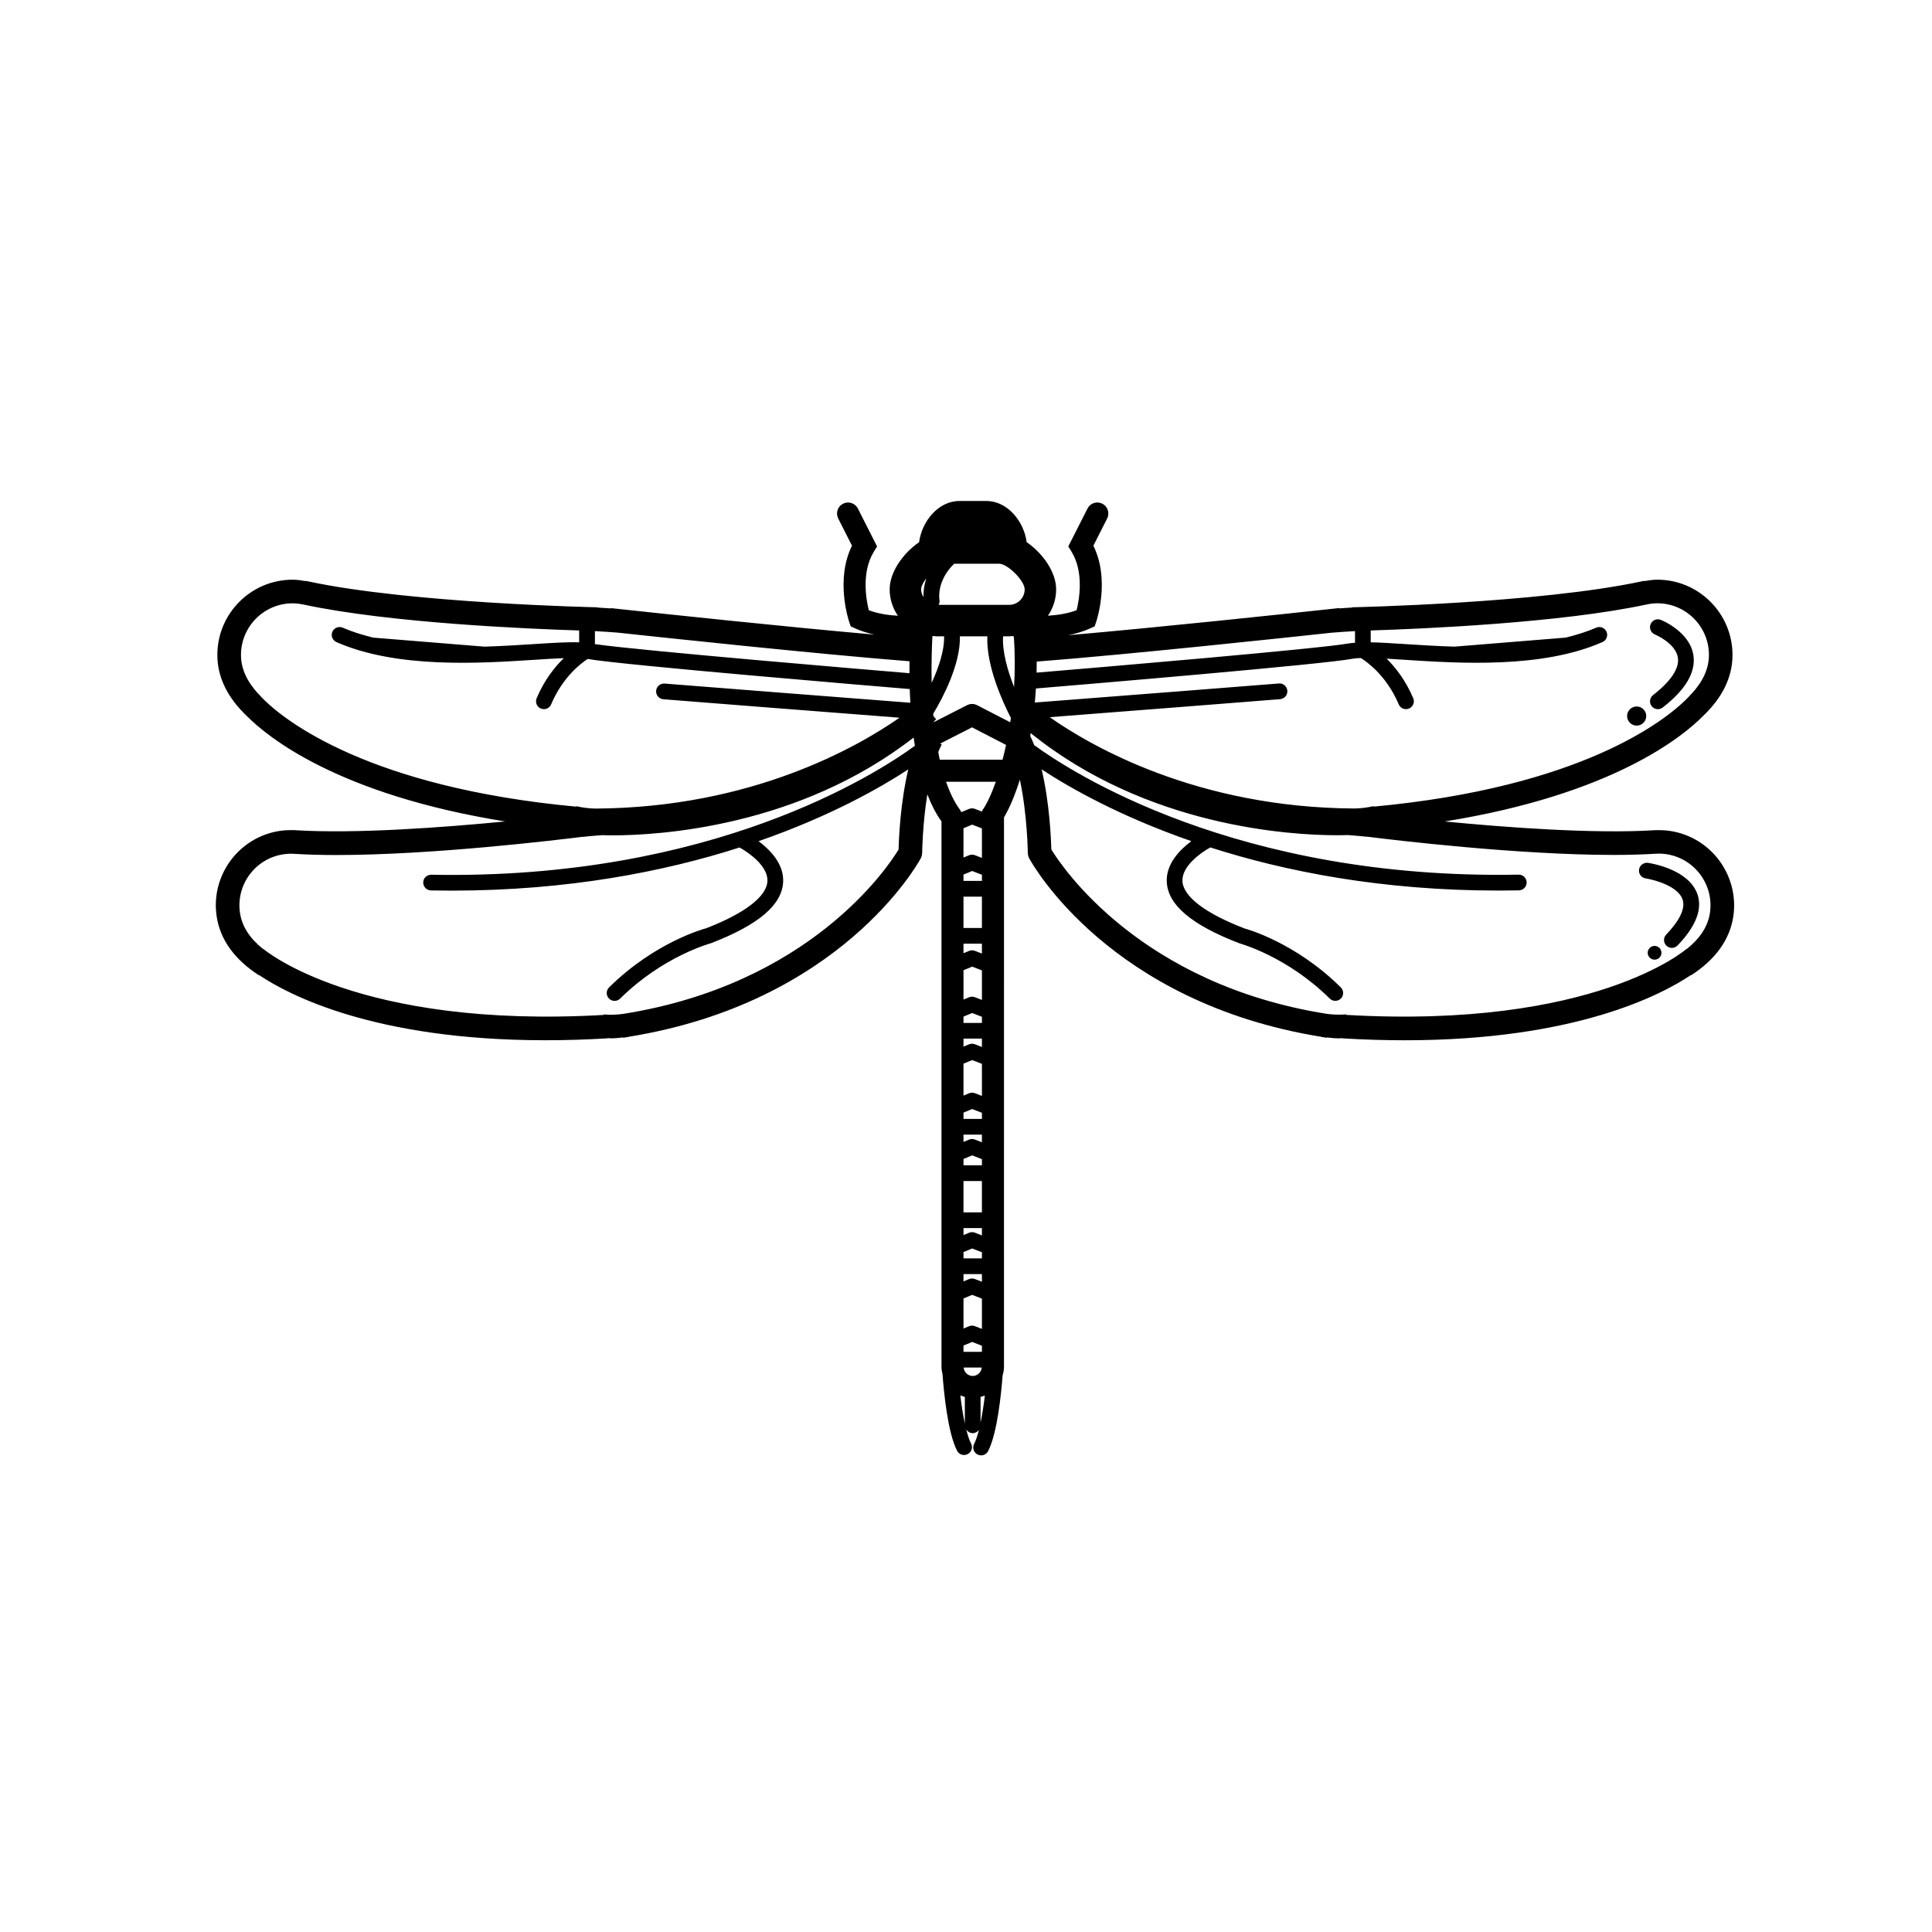 <?xml version="1.0" encoding="UTF-8"?>
<!-- Uploaded to: ICON Repo, www.iconrepo.com, Generator: ICON Repo Mixer Tools -->
<svg fill="#000000" width="800px" height="800px" version="1.1" viewBox="144 144 512 512" xmlns="http://www.w3.org/2000/svg">
 <path d="m586.61 364.21c-1.152-0.18-2.324-0.227-3.477-0.203v-0.02c-0.156 0.012-0.316 0.016-0.48 0.023-0.125 0.012-0.262 0-0.387 0.004v0.016c-15.914 0.961-38.777-0.719-55.41-2.332 44.438-7.141 63.07-22.465 68.496-27.973 5.144-4.898 7.777-10.324 7.777-16.164 0-10.992-8.934-19.938-19.922-19.938-1.152 0-2.309 0.176-3.445 0.371l-0.02-0.07c-0.223 0.051-0.465 0.102-0.695 0.145-0.051 0.012-0.105 0-0.156 0.016l0.004 0.016c-27.051 5.777-76.035 6.828-76.527 6.836v0.066c-1.023 0.055-2.309 0.137-3.488 0.223l-0.012-0.082c-0.07 0.004-0.996 0.105-2.625 0.289-0.141 0.012-0.309 0.023-0.398 0.035v0.004c-10.258 1.109-44.648 4.785-68.773 6.867 1.996-0.402 3.984-0.961 5.879-1.828l1.145-0.523 0.402-1.188c0.156-0.48 3.715-11.203-0.746-20.188l3.656-7.211c0.73-1.438 0.152-3.195-1.285-3.918-1.445-0.734-3.195-0.16-3.918 1.281l-5.094 10.039 0.852 1.391c3.344 5.441 2.051 12.676 1.352 15.516-2.453 0.922-5.094 1.309-7.598 1.457 1.367-1.996 2.172-4.402 2.172-6.996 0-4.504-3.477-9.508-7.809-12.488-0.707-5.426-5.012-10.914-10.676-10.914h-7.148c-5.668 0-9.977 5.488-10.68 10.918-4.328 2.977-7.805 7.981-7.805 12.484 0 2.602 0.805 5.008 2.176 7.008-2.535-0.137-5.215-0.523-7.707-1.461-0.707-2.84-2-10.078 1.344-15.516l0.852-1.391-5.09-10.039c-0.73-1.441-2.481-2.012-3.926-1.285-1.438 0.73-2.012 2.484-1.285 3.918l3.652 7.211c-4.457 8.984-0.906 19.711-0.742 20.188l0.402 1.188 1.145 0.523c1.668 0.762 3.406 1.266 5.148 1.664-23.992-2.106-56.855-5.621-66.852-6.699v-0.004c-0.09-0.012-0.258-0.023-0.406-0.035-1.617-0.176-2.551-0.277-2.613-0.289l-0.012 0.082c-1.176-0.086-2.465-0.168-3.488-0.223v-0.066c-0.5-0.012-49.484-1.059-76.539-6.84l0.004-0.016c-0.051-0.012-0.102-0.004-0.152-0.016-0.227-0.051-0.469-0.098-0.695-0.145l-0.016 0.07c-1.137-0.203-2.289-0.371-3.441-0.371-10.988 0-19.93 8.941-19.93 19.938 0 5.84 2.644 11.273 7.801 16.172 5.445 5.516 24.078 20.824 68.469 27.957-16.629 1.613-39.488 3.293-55.398 2.332v-0.016c-0.121-0.004-0.246 0-0.371-0.004-0.16-0.012-0.332-0.016-0.5-0.023v0.02c-1.152-0.023-2.324 0.02-3.465 0.195-10.863 1.648-18.363 11.824-16.715 22.688 0.938 6.125 4.699 11.367 11.195 15.574l0.039-0.066c7.715 5.195 30.516 17.281 75.859 17.281 5.203 0 10.707-0.156 16.516-0.508v-0.051c0.324 0.016 0.648 0.051 0.977 0.051 1.043 0 2.098-0.125 3.148-0.242l0.016 0.102c0.312-0.047 0.59-0.117 0.902-0.168 0.145-0.02 0.297-0.016 0.438-0.035l-0.004-0.051c56.133-9.035 76.645-45.723 77.496-47.293 0.242-0.449 0.371-0.953 0.379-1.461 0-0.121 0.09-7.598 1.371-15.512 1.027 2.664 2.258 5.098 3.75 7.18v144.52c0 0.699 0.109 1.359 0.277 2.004 0.332 4.527 1.367 15.496 3.863 20.262 0.371 0.711 1.098 1.117 1.848 1.117 0.328 0 0.66-0.082 0.961-0.238 1.023-0.535 1.414-1.793 0.883-2.82-0.48-0.91-0.891-2.223-1.27-3.691 0.371 0.562 0.984 0.961 1.715 0.961 0.691 0 1.266-0.352 1.648-0.867-0.371 1.477-0.789 2.785-1.27 3.699-0.535 1.023-0.141 2.277 0.875 2.816 0.309 0.16 0.641 0.242 0.969 0.242 0.75 0 1.477-0.406 1.844-1.117 2.469-4.707 3.5-15.434 3.856-20.07 0.215-0.734 0.363-1.496 0.363-2.301l0.004-145.59c1.445-2.434 2.902-5.844 4.203-9.996 1.977 9.164 2.109 19.27 2.109 19.41 0.004 0.508 0.137 1.012 0.379 1.461 0.848 1.57 21.363 38.258 77.496 47.293l-0.012 0.051c0.145 0.02 0.297 0.016 0.441 0.035 0.312 0.051 0.59 0.121 0.902 0.168l0.02-0.102c1.047 0.109 2.102 0.242 3.144 0.242 0.328 0 0.648-0.035 0.977-0.051v0.051c5.809 0.348 11.305 0.508 16.512 0.508 45.324 0 68.129-12.082 75.855-17.277l0.047 0.066c6.492-4.203 10.262-9.445 11.199-15.578 1.625-10.863-5.883-21.039-16.73-22.684zm-284.95-52.961c1.699 0.086 4.934 0.312 6.156 0.418 10.891 1.18 53.105 5.691 77.215 7.578-0.016 1.012-0.02 2.062-0.016 3.16-9.473-0.785-70.941-5.93-83.355-7.703zm-87.598 18.281c-0.348-0.316-0.629-0.645-0.945-0.969-0.344-0.371-0.523-0.59-0.539-0.613l-0.035 0.023c-3.082-3.324-4.68-6.742-4.68-10.398 0-7.547 6.137-13.684 13.672-13.684 0.934 0 1.867 0.117 2.785 0.301 22.902 4.934 60.02 6.484 73.168 6.891v3.144c-3.043-0.109-7.199 0.152-12.133 0.473-3.863 0.25-8.297 0.523-12.969 0.672l-29.477-2.394c-2.812-0.699-5.547-1.523-8.07-2.629-1.059-0.465-2.289 0.016-2.746 1.066-0.465 1.055 0.012 2.281 1.066 2.746 16.062 7.059 37.969 5.637 52.465 4.695 2.852-0.188 5.508-0.352 7.789-0.438-2.394 2.332-5.141 5.769-7.195 10.621-0.449 1.059 0.047 2.281 1.109 2.731 0.262 0.109 0.539 0.168 0.812 0.168 0.812 0 1.582-0.48 1.918-1.27 3.043-7.188 7.836-10.832 9.672-12.035 9.426 1.648 76.816 7.262 85.359 7.977 0.035 1.188 0.086 2.394 0.156 3.629-11.215-0.867-61.73-4.785-65.098-5.082-1.145-0.09-2.156 0.746-2.262 1.891-0.102 1.145 0.742 2.156 1.891 2.262 3.219 0.289 47.699 3.738 62.609 4.891-11.199 7.812-39.207 23.844-80.555 24.082-1.727-0.035-3.441-0.23-5.082-0.629l-0.027 0.121c-55.109-5.125-77.145-22.848-82.66-28.242zm44.148 50.445c1.832 0.035 3.637 0.051 5.43 0.051 30.918 0 56.445-5.059 76.344-11.43 2.559 1.402 7.57 4.969 7.394 8.914-0.188 4.09-6.035 8.555-16.254 12.496-0.551 0.145-13.598 3.68-25.715 15.672-0.816 0.812-0.828 2.137-0.016 2.949 0.406 0.414 0.945 0.621 1.48 0.621 0.527 0 1.059-0.203 1.473-0.605 11.281-11.176 23.719-14.574 24.059-14.676 12.609-4.848 18.871-10.172 19.141-16.277 0.211-4.769-3.488-8.516-6.516-10.766 19.051-6.621 32.359-14.234 39.676-19.023-2.098 8.77-2.5 18.348-2.57 21.234-2.898 4.777-23.504 35.746-73.066 43.57-1.707 0.223-3.414 0.289-5.082 0.133l-0.012 0.133c-65.285 3.734-89.996-17.32-90.238-17.531l-0.035 0.047c-3.492-2.812-5.551-5.93-6.098-9.523-1.129-7.453 4.019-14.434 11.48-15.562 0.957-0.152 1.918-0.188 2.871-0.125 3.461 0.211 7.184 0.316 11.117 0.316 25.426 0 58.086-3.926 65.391-4.84l0.004 0.031c0.59-0.098 3.09-0.309 5.059-0.457 0.66 0.02 1.617 0.047 2.91 0.047 11.977 0 49.152-2.133 79.684-25.922 0.023 0.191 0.059 0.379 0.086 0.57 0.004 0.051 0.016 0.098 0.02 0.145 0.07 0.492 0.145 0.988 0.223 1.48-9.969 7.285-53.66 35.629-128.17 34.164-1.188 0.023-2.102 0.891-2.121 2.047-0.016 1.145 0.902 2.09 2.051 2.117zm130.52-77.742c-0.363-0.609-0.625-1.281-0.625-2.039 0-0.801 0.57-1.879 1.387-2.938-0.664 2.023-0.797 3.793-0.762 4.977zm2.367 10.371c0.121-0.016 0.23-0.035 0.344-0.051 0.262 0.016 0.508 0.082 0.77 0.082h1.984c0.102 3.723-1.426 8.293-3.301 12.34-0.098-5.031 0.055-9.418 0.203-12.371zm8.598 208.67c-0.5-2.344-0.898-4.961-1.195-7.473 0.383 0.168 0.785 0.277 1.195 0.387zm1.941-146.45 2.586 0.996v1.629h-4.883v-1.676zm-2.301-3.562v-7.773l2.301-0.953 2.586 1.004v7.812l-1.859-0.719c-0.5-0.191-1.047-0.188-1.547 0.016zm4.883 10.359v8.309h-4.883v-8.309zm0 12.473v2.609l-1.855-0.719c-0.5-0.195-1.055-0.188-1.551 0.02l-1.477 0.609v-2.519zm-2.582 6.074 2.586 1.004v7.82l-1.855-0.719c-0.5-0.191-1.047-0.188-1.547 0.016l-1.48 0.609v-7.777zm0 12.289 2.586 1.004v1.621h-4.883v-1.676zm2.582 6.793v2.215l-1.855-0.727c-0.5-0.188-1.047-0.188-1.547 0.02l-1.48 0.609v-2.125h4.883zm-2.582 5.684 2.586 0.996v8.504l-1.859-0.719c-0.5-0.188-1.047-0.18-1.547 0.02l-1.48 0.613v-8.469zm0 12.973 2.586 0.996v1.617h-4.883v-1.672zm2.582 6.789v2.023l-1.855-0.727c-0.5-0.195-1.055-0.188-1.551 0.016l-1.477 0.613v-1.934l4.883 0.004zm-2.582 5.492 2.586 1.004v1.621h-4.883v-1.676zm2.582 6.797v8.309h-4.883v-8.309zm0 12.473v1.945l-1.855-0.727c-0.5-0.191-1.047-0.188-1.547 0.02l-1.48 0.609v-1.848zm-2.582 5.406 2.586 0.996v1.629h-4.883v-1.676zm2.582 6.797v2.023l-1.855-0.727c-0.5-0.191-1.055-0.191-1.551 0.016l-1.477 0.613v-1.934l4.883 0.004zm-2.582 5.492 2.586 1.004v8.012l-1.855-0.719c-0.5-0.191-1.055-0.191-1.551 0.016l-1.477 0.609v-7.969zm0 12.48 2.586 1.004v1.617h-4.883v-1.672zm0.137 9.012c-1.266 0-2.281-0.988-2.394-2.223h4.797c-0.113 1.234-1.125 2.223-2.402 2.223zm2.086 12.395v-6.852c0.387-0.105 0.777-0.203 1.137-0.352-0.285 2.402-0.668 4.926-1.137 7.203zm0.566-162.43c-0.102 0.145-0.137 0.312-0.207 0.469l-1.855-0.719c-0.5-0.191-1.055-0.191-1.551 0.016l-2.082 0.863c-0.09-0.203-0.145-0.414-0.281-0.594-1.535-2.051-2.742-4.625-3.734-7.461h13.184c-1.191 3.375-2.422 5.949-3.473 7.426zm5.258-13.27h-16.637c-0.145-0.664-0.266-1.352-0.398-2.031 0.289-0.707 0.594-1.387 0.926-2.016l-0.43-0.223 8.453-4.312 9.02 4.66c-0.289 1.367-0.605 2.672-0.934 3.922zm2.043-9.922-8.777-4.535c-0.836-0.422-1.824-0.43-2.664-0.004l-8.77 4.473c-0.004-0.066-0.012-0.125-0.016-0.191 0.324-0.277 0.527-0.457 0.613-0.535l-0.742-0.82c-0.02-0.211-0.047-0.434-0.059-0.648 2.574-4.262 7.231-13.082 7.078-20.52h7.269c-0.332 7.856 4.141 17.562 6.242 21.633-0.055 0.383-0.113 0.766-0.176 1.148zm1.012-9.355c-1.734-4.383-3.16-9.43-2.91-13.43h1.617c0.242 0 0.469-0.055 0.707-0.07 0.168 0.023 0.328 0.051 0.516 0.074 0.336 4.637 0.332 9.145 0.07 13.426zm-1.289-21.77h-18.703c0.203-0.398 0.312-0.848 0.223-1.32-0.047-0.238-0.801-5.031 3.898-9.582h11.891c2.281 0 6.793 4.508 6.793 6.797 0 2.266-1.84 4.106-4.102 4.106zm7.289 15.035c23.941-1.832 67.191-6.465 78.211-7.656 1.246-0.109 4.457-0.332 6.144-0.418v3.09c-0.516 0.047-1.082 0.07-1.508 0.145-7.68 1.441-68.348 6.555-82.875 7.769 0.023-0.969 0.031-1.949 0.027-2.93zm-0.207 7.129c13.809-1.152 75.754-6.359 83.828-7.863 0.598-0.117 1.371-0.18 2.266-0.211 1.473 0.902 6.797 4.57 10.055 12.281 0.336 0.797 1.113 1.27 1.918 1.27 0.277 0 0.543-0.055 0.812-0.168 1.062-0.449 1.562-1.672 1.113-2.731-2.016-4.758-4.691-8.141-7.047-10.48 1.496 0.086 3.074 0.191 4.727 0.297 14.496 0.945 36.406 2.367 52.473-4.695 1.055-0.465 1.531-1.691 1.066-2.746s-1.691-1.527-2.746-1.066c-2.523 1.109-5.254 1.93-8.062 2.629l-29.492 2.394c-4.676-0.145-9.109-0.418-12.969-0.672-3.523-0.227-6.609-0.418-9.219-0.473v-3.144c13.148-0.406 50.27-1.961 73.164-6.891 0.922-0.191 1.848-0.309 2.797-0.309 7.535 0 13.672 6.137 13.672 13.684 0 3.656-1.602 7.078-4.684 10.398l-0.035-0.023c-0.02 0.02-0.195 0.242-0.543 0.625-0.309 0.309-0.574 0.621-0.91 0.926-5.473 5.359-27.477 23.145-82.691 28.277l-0.031-0.133c-1.648 0.402-3.356 0.598-5.09 0.629-41.562-0.238-69.637-16.43-80.715-24.199 16.191-1.258 57.965-4.5 61.078-4.777 1.148-0.105 1.996-1.117 1.891-2.262-0.105-1.152-1.125-2.012-2.262-1.891-3.32 0.297-52.594 4.117-64.652 5.047 0.117-1.215 0.207-2.465 0.289-3.723zm178.62 59.492c-0.551 3.594-2.613 6.715-6.109 9.527l-0.039-0.039c-0.238 0.215-24.582 21.305-90.223 17.523l-0.016-0.133c-1.668 0.141-3.371 0.086-5.09-0.137-49.402-7.801-70.145-38.797-73.062-43.57-0.074-2.898-0.48-12.469-2.57-21.23 7.309 4.797 20.625 12.41 39.68 19.023-3.031 2.258-6.727 6-6.516 10.766 0.266 6.109 6.531 11.438 19.352 16.348 0.125 0.031 12.559 3.438 23.84 14.605 0.406 0.402 0.941 0.605 1.465 0.605 0.535 0 1.078-0.207 1.48-0.621 0.812-0.812 0.801-2.137-0.016-2.949-12.113-11.996-25.16-15.531-25.492-15.609-10.438-4.012-16.289-8.469-16.473-12.566-0.176-3.941 4.832-7.508 7.394-8.914 19.895 6.375 45.422 11.43 76.344 11.43 1.789 0 3.606-0.016 5.43-0.051 1.152-0.023 2.066-0.973 2.047-2.121-0.02-1.137-0.953-2.047-2.086-2.047h-0.039c-74.852 1.43-118.84-27.348-128.38-34.328-0.324-0.848-0.68-1.656-1.055-2.43 0.047-0.25 0.09-0.504 0.133-0.75 30.793 24.879 68.977 27.066 81.145 27.066 1.289 0 2.238-0.023 2.906-0.047 1.977 0.152 4.469 0.367 5.059 0.457l0.004-0.031c7.316 0.922 39.973 4.84 65.391 4.84 3.93 0 7.664-0.105 11.125-0.316 0.945-0.059 1.918-0.023 2.875 0.125 7.465 1.148 12.621 8.125 11.492 15.574zm-15.734-76.516c0.43-1.066 1.621-1.594 2.711-1.164 0.312 0.125 7.769 3.164 8.66 9.488 0.625 4.434-2.117 9.059-8.152 13.742-0.379 0.297-0.832 0.438-1.281 0.438-0.621 0-1.238-0.277-1.648-0.805-0.707-0.906-0.535-2.215 0.367-2.926 4.711-3.648 6.984-7.059 6.59-9.863-0.555-3.894-6.027-6.176-6.082-6.195-1.07-0.43-1.59-1.645-1.164-2.715zm-6.215 24.328c0-1.402 1.133-2.535 2.535-2.535 1.402 0 2.535 1.133 2.535 2.535 0 1.402-1.133 2.535-2.535 2.535-1.398 0-2.535-1.141-2.535-2.535zm18.652 47.262c1.344 3.945-0.438 8.5-5.281 13.539-0.406 0.422-0.957 0.641-1.508 0.641-0.523 0-1.043-0.195-1.441-0.586-0.832-0.797-0.855-2.117-0.059-2.949 2.527-2.625 5.332-6.375 4.336-9.297-1.195-3.535-7.465-5.234-9.785-5.586-1.137-0.172-1.918-1.234-1.75-2.371 0.176-1.137 1.258-1.895 2.371-1.75 1.117 0.164 10.887 1.816 13.117 8.359zm-9.547 15.477c0 1.008-0.816 1.824-1.82 1.824-1.008 0-1.824-0.82-1.824-1.824s0.816-1.824 1.824-1.824c1.004 0 1.82 0.816 1.82 1.824z"/>
</svg>